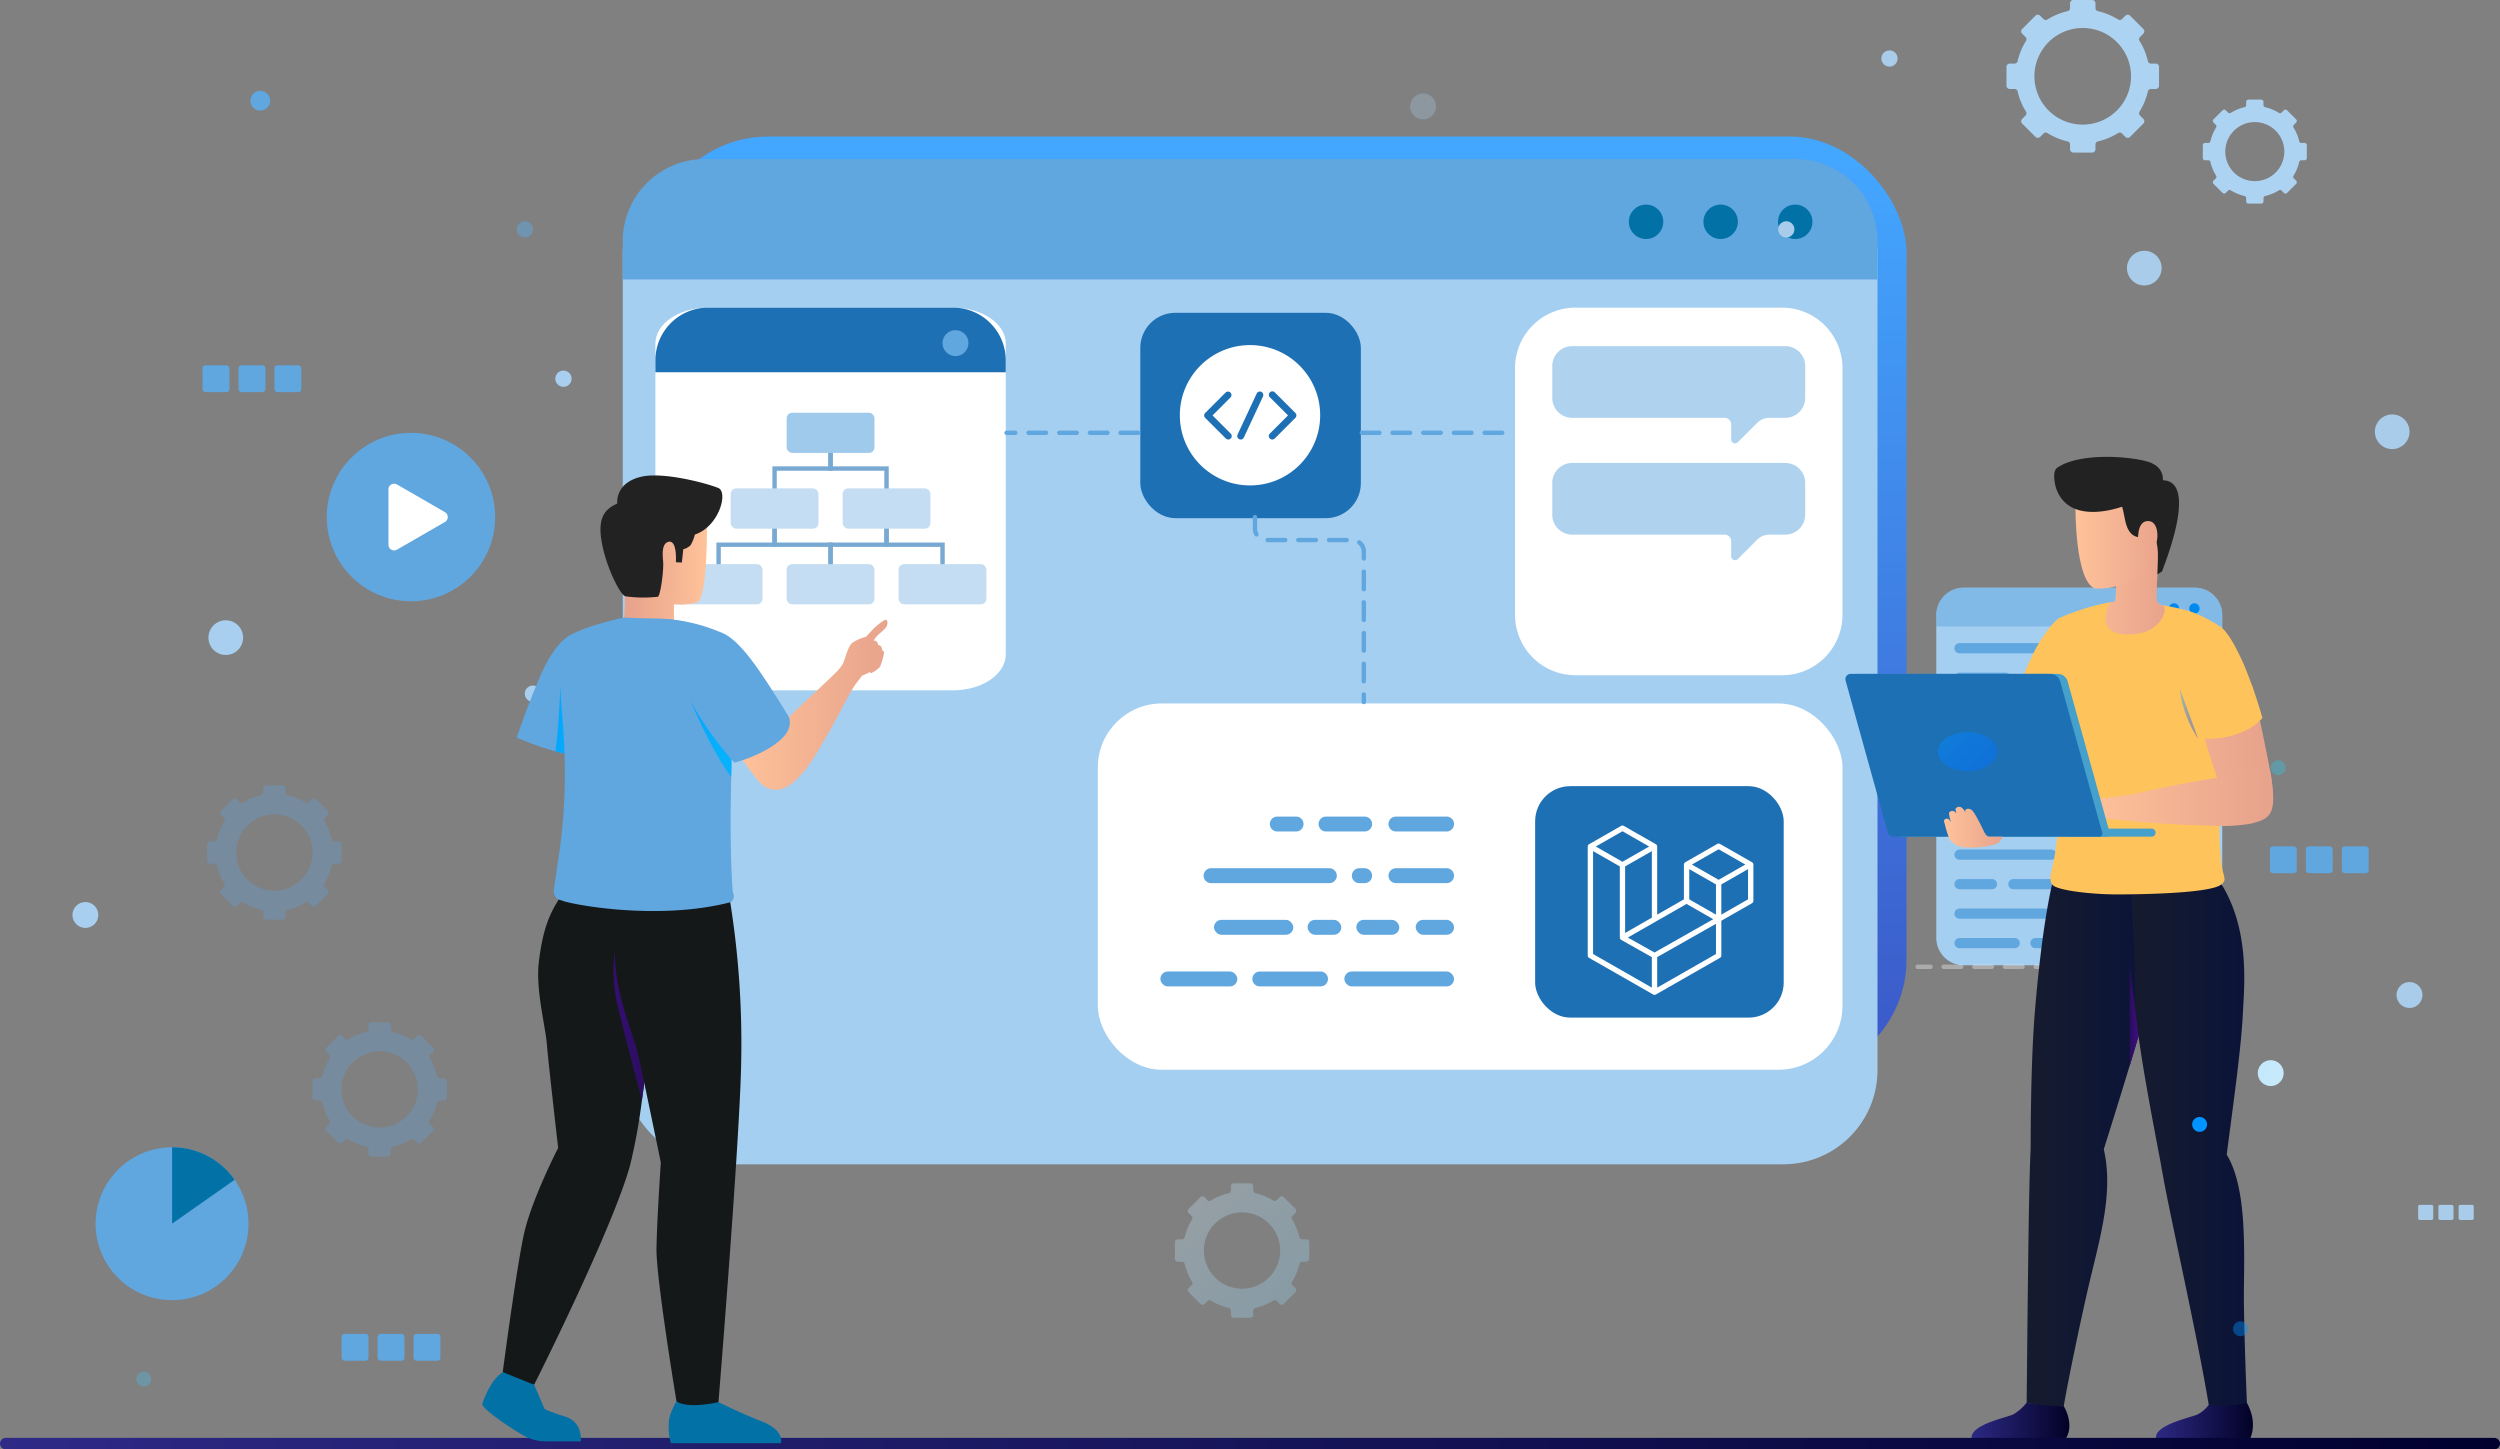 <svg xmlns="http://www.w3.org/2000/svg" xmlns:xlink="http://www.w3.org/1999/xlink" width="570" height="330.455" viewBox="0 0 570 330.455">
  <rect x="0" y="0" width="570" height="330.455" fill="#808080" stroke="none"/>
  <defs>
    <linearGradient id="linear-gradient" x1="1.138" y1="1.138" x2="-0.188" y2="-0.188" gradientUnits="objectBoundingBox">
      <stop offset="0" stop-color="#89d7ff"/>
      <stop offset="0.217" stop-color="#9cdcfe"/>
      <stop offset="1" stop-color="#def1fb"/>
    </linearGradient>
    <linearGradient id="linear-gradient-2" x1="-4.898" y1="-0.544" x2="1.626" y2="0.718" gradientUnits="objectBoundingBox">
      <stop offset="0" stop-color="#0271a6"/>
      <stop offset="1" stop-color="#008eff"/>
    </linearGradient>
    <linearGradient id="linear-gradient-5" x1="0.5" y1="1.228" x2="0.5" y2="0.025" gradientUnits="objectBoundingBox">
      <stop offset="0" stop-color="#3945ba"/>
      <stop offset="1" stop-color="#43a6ff"/>
    </linearGradient>
    <linearGradient id="linear-gradient-6" y1="0.5" x2="1" y2="0.5" gradientUnits="objectBoundingBox">
      <stop offset="0" stop-color="#2e2a87"/>
      <stop offset="0.225" stop-color="#23206f"/>
      <stop offset="1" stop-color="#002"/>
    </linearGradient>
    <linearGradient id="linear-gradient-7" x1="-1.021" y1="0.5" x2="1.816" y2="0.5" gradientUnits="objectBoundingBox">
      <stop offset="0" stop-color="#222"/>
      <stop offset="1" stop-color="#000e42"/>
    </linearGradient>
    <linearGradient id="linear-gradient-10" x1="-0.528" y1="0.5" x2="0.963" y2="0.5" gradientUnits="objectBoundingBox">
      <stop offset="0" stop-color="#ffc39a"/>
      <stop offset="1" stop-color="#e8a38c"/>
    </linearGradient>
    <linearGradient id="linear-gradient-11" x1="-0.013" y1="0.5" x2="0.964" y2="0.5" xlink:href="#linear-gradient-10"/>
    <linearGradient id="linear-gradient-12" x1="-3.247" y1="0.5" x2="1.257" y2="0.5" xlink:href="#linear-gradient-10"/>
    <linearGradient id="linear-gradient-13" x1="-1.549" y1="0.5" x2="0.839" y2="0.5" xlink:href="#linear-gradient-10"/>
    <linearGradient id="linear-gradient-14" x1="-0.035" y1="0.5" x2="0.932" y2="0.5" xlink:href="#linear-gradient-10"/>
    <linearGradient id="linear-gradient-15" x1="-1.447" y1="-0.917" x2="2.141" y2="1.694" gradientUnits="objectBoundingBox">
      <stop offset="0" stop-color="#06b1fd"/>
      <stop offset="0.194" stop-color="#049dfd"/>
      <stop offset="1" stop-color="#0050ff"/>
    </linearGradient>
    <linearGradient id="linear-gradient-16" x1="0" y1="0.5" x2="1" y2="0.5" xlink:href="#linear-gradient-10"/>
    <linearGradient id="linear-gradient-17" y1="0.5" x2="1" y2="0.5" gradientUnits="objectBoundingBox">
      <stop offset="0" stop-color="#290e5c"/>
      <stop offset="1" stop-color="#3f0e82"/>
    </linearGradient>
    <linearGradient id="linear-gradient-18" x1="0.5" y1="1.228" x2="0.5" y2="0.025" xlink:href="#linear-gradient-5"/>
    <linearGradient id="linear-gradient-19" x1="-128.079" y1="-47.538" x2="19.861" y2="7.733" gradientUnits="objectBoundingBox">
      <stop offset="0" stop-color="#49c8f5"/>
      <stop offset="1" stop-color="#1ad4ff"/>
    </linearGradient>
    <linearGradient id="linear-gradient-20" x1="-128.079" y1="-47.538" x2="19.861" y2="7.733" gradientUnits="objectBoundingBox">
      <stop offset="0" stop-color="#06b1fd"/>
      <stop offset="1" stop-color="#008eff"/>
    </linearGradient>
    <linearGradient id="linear-gradient-21" x1="-16.587" y1="-5.887" x2="131.315" y2="49.398" xlink:href="#linear-gradient-19"/>
    <linearGradient id="linear-gradient-22" x1="-136.289" y1="-50.618" x2="11.614" y2="4.653" xlink:href="#linear-gradient-20"/>
    <linearGradient id="linear-gradient-23" x1="-60.208" y1="-22.187" x2="25.144" y2="9.709" xlink:href="#linear-gradient"/>
    <linearGradient id="linear-gradient-24" y1="0.5" x2="1" y2="0.5" gradientUnits="objectBoundingBox">
      <stop offset="0" stop-color="#2e2a87"/>
      <stop offset="0.124" stop-color="#28247b"/>
      <stop offset="1" stop-color="#00002e"/>
    </linearGradient>
    <linearGradient id="linear-gradient-25" x1="1.09" y1="0.5" x2="-0.773" y2="0.5" xlink:href="#linear-gradient-17"/>
    <linearGradient id="linear-gradient-26" x1="0.977" y1="0.5" x2="0.178" y2="0.5" xlink:href="#linear-gradient-10"/>
    <linearGradient id="linear-gradient-27" x1="1.598" y1="0.5" x2="0.126" y2="0.5" xlink:href="#linear-gradient-10"/>
    <linearGradient id="linear-gradient-29" x1="0.713" y1="0.5" x2="-1.367" y2="0.5" xlink:href="#linear-gradient-20"/>
    <linearGradient id="linear-gradient-30" x1="0.713" y1="0.5" x2="-1.367" y2="0.5" xlink:href="#linear-gradient-20"/>
  </defs>
  <g id="IT_Service_Qatar_ic_13" transform="translate(-202 -7886)">
    <g id="IT_Service_Kuwait_ic_12" transform="translate(-14 1239.678)">
      <g id="IT_Service_Luxembourg_ic_9" transform="translate(-596 1340)">
        <g id="IT_Service_Estonia_ic_9" transform="translate(0 522)">
          <g id="Group_311854" data-name="Group 311854">
            <g id="Group_311851" data-name="Group 311851" transform="translate(763.61 4735.656)">
              <g id="Group_311804" data-name="Group 311804" transform="translate(104.217 51.343)">
                <g id="Group_311792" data-name="Group 311792" transform="translate(17.416 82.322)">
                  <path id="Path_141303" data-name="Path 141303" d="M587.889,163.973v-4.282a.758.758,0,0,0-.758-.758h-1.1a.7.7,0,0,1-.68-.534,15.131,15.131,0,0,0-1.907-4.63.706.706,0,0,1,.092-.876l.775-.775a.758.758,0,0,0,0-1.073l-3.027-3.027a.758.758,0,0,0-1.072,0l-.775.775a.706.706,0,0,1-.877.092,15.157,15.157,0,0,0-4.63-1.909.7.7,0,0,1-.534-.68v-1.1a.758.758,0,0,0-.759-.758h-4.282a.758.758,0,0,0-.758.758v1.1a.7.7,0,0,1-.534.679,15.168,15.168,0,0,0-4.631,1.909.706.706,0,0,1-.877-.092l-.773-.774a.76.76,0,0,0-1.073,0l-3.027,3.027a.76.76,0,0,0,0,1.073l.775.774a.706.706,0,0,1,.092.877,15.188,15.188,0,0,0-1.907,4.63.7.7,0,0,1-.68.534h-1.1a.759.759,0,0,0-.759.758v4.282a.759.759,0,0,0,.759.759h1.1a.694.694,0,0,1,.68.534,15.191,15.191,0,0,0,1.908,4.629.706.706,0,0,1-.092.877l-.775.775a.76.76,0,0,0,0,1.073l3.027,3.027a.758.758,0,0,0,1.073,0l.775-.775a.707.707,0,0,1,.877-.092,15.146,15.146,0,0,0,4.629,1.906.7.7,0,0,1,.534.681v1.1a.758.758,0,0,0,.758.758h4.282a.758.758,0,0,0,.759-.758v-1.105a.7.7,0,0,1,.534-.68,15.164,15.164,0,0,0,4.628-1.906.706.706,0,0,1,.877.092l.776.777a.758.758,0,0,0,1.072,0l3.027-3.028a.758.758,0,0,0,0-1.073l-.775-.775a.707.707,0,0,1-.092-.877,15.127,15.127,0,0,0,1.907-4.628.7.7,0,0,1,.68-.534h1.1A.758.758,0,0,0,587.889,163.973Zm-17.395,8.876a11.015,11.015,0,1,1,11.011-11.02A11.014,11.014,0,0,1,570.494,172.849Z" transform="translate(-168.871 -229.438)" fill="#add3f2"/>
                  <path id="Path_141304" data-name="Path 141304" d="M612.092,181.5v-2.918a.516.516,0,0,0-.516-.516h-.751a.474.474,0,0,1-.464-.364,10.332,10.332,0,0,0-1.3-3.155.482.482,0,0,1,.062-.6l.529-.529a.517.517,0,0,0,0-.731l-2.063-2.063a.516.516,0,0,0-.731,0l-.528.528a.482.482,0,0,1-.6.062,10.343,10.343,0,0,0-3.156-1.3.473.473,0,0,1-.364-.463v-.749a.516.516,0,0,0-.516-.516h-2.918a.516.516,0,0,0-.516.516v.749a.474.474,0,0,1-.364.463,10.347,10.347,0,0,0-3.156,1.3.481.481,0,0,1-.6-.063l-.527-.527a.516.516,0,0,0-.731,0l-2.063,2.063a.516.516,0,0,0,0,.731l.528.528a.483.483,0,0,1,.063.6,10.321,10.321,0,0,0-1.3,3.156.475.475,0,0,1-.464.364h-.75a.516.516,0,0,0-.516.516V181.5a.516.516,0,0,0,.516.516h.751a.474.474,0,0,1,.463.364,10.35,10.35,0,0,0,1.3,3.155.481.481,0,0,1-.063.6l-.528.529a.516.516,0,0,0,0,.731l2.063,2.063a.516.516,0,0,0,.731,0l.529-.529a.481.481,0,0,1,.6-.063,10.327,10.327,0,0,0,3.154,1.3.475.475,0,0,1,.365.464v.753a.516.516,0,0,0,.516.516H601.7a.516.516,0,0,0,.516-.516v-.754a.474.474,0,0,1,.364-.463,10.328,10.328,0,0,0,3.154-1.3.481.481,0,0,1,.6.063l.529.529a.516.516,0,0,0,.731,0l2.063-2.063a.517.517,0,0,0,0-.731l-.529-.529a.481.481,0,0,1-.063-.6,10.336,10.336,0,0,0,1.3-3.155.475.475,0,0,1,.464-.364h.752A.516.516,0,0,0,612.092,181.5Zm-11.855,5.272a6.73,6.73,0,1,1,6.727-6.733A6.73,6.73,0,0,1,600.237,186.776Z" transform="translate(-159.381 -230.474)" fill="#add3f2"/>
                  <path id="Path_141305" data-name="Path 141305" d="M386,373.53v-3.771a.668.668,0,0,0-.668-.668h-.971a.612.612,0,0,1-.6-.47,13.337,13.337,0,0,0-1.68-4.077.623.623,0,0,1,.081-.772l.683-.683a.668.668,0,0,0,0-.945l-2.666-2.666a.668.668,0,0,0-.945,0l-.682.681a.621.621,0,0,1-.772.081,13.362,13.362,0,0,0-4.078-1.682.613.613,0,0,1-.47-.6v-.967a.668.668,0,0,0-.668-.668h-3.77a.668.668,0,0,0-.668.668v.967a.613.613,0,0,1-.47.6,13.333,13.333,0,0,0-4.079,1.682.623.623,0,0,1-.772-.081l-.68-.681a.668.668,0,0,0-.945,0l-2.667,2.666a.668.668,0,0,0,0,.945l.682.682a.622.622,0,0,1,.081.772,13.339,13.339,0,0,0-1.68,4.077.613.613,0,0,1-.6.47h-.97a.668.668,0,0,0-.668.668v3.771a.668.668,0,0,0,.668.668H357a.612.612,0,0,1,.6.469,13.345,13.345,0,0,0,1.681,4.077.622.622,0,0,1-.081.772l-.683.683a.668.668,0,0,0,0,.945l2.667,2.666a.668.668,0,0,0,.945,0l.683-.683a.623.623,0,0,1,.772-.082,13.346,13.346,0,0,0,4.077,1.679.613.613,0,0,1,.47.6v.973a.667.667,0,0,0,.668.667h3.77a.667.667,0,0,0,.668-.667v-.973a.613.613,0,0,1,.47-.6,13.355,13.355,0,0,0,4.077-1.679.623.623,0,0,1,.772.081l.684.684a.668.668,0,0,0,.945,0l2.666-2.666a.668.668,0,0,0,0-.945l-.684-.683a.623.623,0,0,1-.081-.772,13.36,13.36,0,0,0,1.681-4.077.612.612,0,0,1,.6-.47h.971A.668.668,0,0,0,386,373.53Zm-15.321,6.814a8.7,8.7,0,1,1,8.694-8.7A8.7,8.7,0,0,1,370.679,380.344Z" transform="translate(-160.732 -171.518)" opacity="0.3" fill="url(#linear-gradient)"/>
                  <path id="Path_141306" data-name="Path 141306" d="M163.005,300.442v-3.771a.668.668,0,0,0-.667-.668h-.971a.613.613,0,0,1-.6-.47,13.364,13.364,0,0,0-1.681-4.077.623.623,0,0,1,.081-.772l.683-.682a.668.668,0,0,0,0-.945l-2.666-2.666a.667.667,0,0,0-.945,0l-.682.682a.622.622,0,0,1-.772.081,13.344,13.344,0,0,0-4.077-1.682.613.613,0,0,1-.47-.6V283.9a.668.668,0,0,0-.668-.668H145.8a.668.668,0,0,0-.668.668v.968a.613.613,0,0,1-.47.6,13.338,13.338,0,0,0-4.078,1.681.621.621,0,0,1-.772-.081l-.681-.68a.666.666,0,0,0-.945,0l-2.666,2.666a.668.668,0,0,0,0,.945l.682.681a.623.623,0,0,1,.081.772,13.348,13.348,0,0,0-1.681,4.078.613.613,0,0,1-.6.47h-.97a.667.667,0,0,0-.667.668v3.771a.667.667,0,0,0,.667.668H134a.613.613,0,0,1,.6.47,13.377,13.377,0,0,0,1.681,4.078.622.622,0,0,1-.08.772l-.683.682a.668.668,0,0,0,0,.945l2.666,2.667a.668.668,0,0,0,.945,0l.683-.684a.623.623,0,0,1,.772-.081,13.355,13.355,0,0,0,4.077,1.679.612.612,0,0,1,.47.6v.973a.668.668,0,0,0,.668.668h3.771a.668.668,0,0,0,.668-.668v-.973a.612.612,0,0,1,.47-.6,13.341,13.341,0,0,0,4.076-1.679.622.622,0,0,1,.772.081l.684.684a.668.668,0,0,0,.945,0l2.666-2.667a.668.668,0,0,0,0-.945l-.683-.683a.621.621,0,0,1-.081-.772,13.361,13.361,0,0,0,1.68-4.077.613.613,0,0,1,.6-.47h.972A.668.668,0,0,0,163.005,300.442Zm-15.321,6.814a8.7,8.7,0,1,1,8.695-8.7A8.7,8.7,0,0,1,147.684,307.256Z" transform="translate(-134.365 -135.177)" fill="#60a6df" opacity="0.3"/>
                  <path id="Path_141436" data-name="Path 141436" d="M163.005,300.442v-3.771a.668.668,0,0,0-.667-.668h-.971a.613.613,0,0,1-.6-.47,13.364,13.364,0,0,0-1.681-4.077.623.623,0,0,1,.081-.772l.683-.682a.668.668,0,0,0,0-.945l-2.666-2.666a.667.667,0,0,0-.945,0l-.682.682a.622.622,0,0,1-.772.081,13.344,13.344,0,0,0-4.077-1.682.613.613,0,0,1-.47-.6V283.9a.668.668,0,0,0-.668-.668H145.8a.668.668,0,0,0-.668.668v.968a.613.613,0,0,1-.47.6,13.338,13.338,0,0,0-4.078,1.681.621.621,0,0,1-.772-.081l-.681-.68a.666.666,0,0,0-.945,0l-2.666,2.666a.668.668,0,0,0,0,.945l.682.681a.623.623,0,0,1,.081.772,13.348,13.348,0,0,0-1.681,4.078.613.613,0,0,1-.6.47h-.97a.667.667,0,0,0-.667.668v3.771a.667.667,0,0,0,.667.668H134a.613.613,0,0,1,.6.47,13.377,13.377,0,0,0,1.681,4.078.622.622,0,0,1-.08.772l-.683.682a.668.668,0,0,0,0,.945l2.666,2.667a.668.668,0,0,0,.945,0l.683-.684a.623.623,0,0,1,.772-.081,13.355,13.355,0,0,0,4.077,1.679.612.612,0,0,1,.47.6v.973a.668.668,0,0,0,.668.668h3.771a.668.668,0,0,0,.668-.668v-.973a.612.612,0,0,1,.47-.6,13.341,13.341,0,0,0,4.076-1.679.622.622,0,0,1,.772.081l.684.684a.668.668,0,0,0,.945,0l2.666-2.667a.668.668,0,0,0,0-.945l-.683-.683a.621.621,0,0,1-.081-.772,13.361,13.361,0,0,0,1.68-4.077.613.613,0,0,1,.6-.47h.972A.668.668,0,0,0,163.005,300.442Zm-15.321,6.814a8.7,8.7,0,1,1,8.695-8.7A8.7,8.7,0,0,1,147.684,307.256Z" transform="translate(-158.365 -189.177)" fill="#60a6df" opacity="0.3"/>
                </g>
                <g id="Group_311795" data-name="Group 311795" transform="translate(385.648 131.317)">
                  <path id="Path_141307" data-name="Path 141307" d="M619.447,206.857v73.587A6.252,6.252,0,0,1,613.2,286.7H560.495a6.252,6.252,0,0,1-6.245-6.254V206.857a6.25,6.25,0,0,1,6.245-6.245H613.2A6.25,6.25,0,0,1,619.447,206.857Z" transform="translate(-554.25 -200.612)" fill="#a5cff1"/>
                  <g id="Group_311793" data-name="Group 311793" transform="translate(4.143 12.644)">
                    <path id="Path_141308" data-name="Path 141308" d="M581.1,217.434H560.163A1.162,1.162,0,0,1,559,216.272h0a1.163,1.163,0,0,1,1.163-1.163H581.1a1.163,1.163,0,0,1,1.164,1.163h0A1.162,1.162,0,0,1,581.1,217.434Z" transform="translate(-559 -215.109)" fill="#60a6df"/>
                    <path id="Path_141309" data-name="Path 141309" d="M595.53,217.434h-5.742a1.162,1.162,0,0,1-1.163-1.163h0a1.163,1.163,0,0,1,1.163-1.163h5.742a1.163,1.163,0,0,1,1.163,1.163h0A1.162,1.162,0,0,1,595.53,217.434Z" transform="translate(-562.786 -215.109)" fill="#60a6df"/>
                    <path id="Path_141310" data-name="Path 141310" d="M619.066,217.434H601.913a1.162,1.162,0,0,1-1.163-1.163h0a1.163,1.163,0,0,1,1.163-1.163h17.153a1.163,1.163,0,0,1,1.163,1.163h0A1.162,1.162,0,0,1,619.066,217.434Z" transform="translate(-564.336 -215.109)" fill="#60a6df"/>
                    <path id="Path_141311" data-name="Path 141311" d="M570.629,225.143H560.163A1.163,1.163,0,0,1,559,223.98h0a1.163,1.163,0,0,1,1.163-1.163h10.466a1.163,1.163,0,0,1,1.164,1.163h0A1.163,1.163,0,0,1,570.629,225.143Z" transform="translate(-559 -216.094)" fill="#60a6df"/>
                    <path id="Path_141312" data-name="Path 141312" d="M583.53,225.143h-5.743a1.163,1.163,0,0,1-1.163-1.164h0a1.163,1.163,0,0,1,1.163-1.163h5.743a1.163,1.163,0,0,1,1.163,1.163h0A1.163,1.163,0,0,1,583.53,225.143Z" transform="translate(-561.253 -216.094)" fill="#60a6df"/>
                    <path id="Path_141313" data-name="Path 141313" d="M607.3,225.143H589.788a1.163,1.163,0,0,1-1.163-1.164h0a1.163,1.163,0,0,1,1.163-1.163H607.3a1.163,1.163,0,0,1,1.163,1.163h0A1.163,1.163,0,0,1,607.3,225.143Z" transform="translate(-562.786 -216.094)" fill="#60a6df"/>
                    <path id="Path_141314" data-name="Path 141314" d="M577.244,232.851H560.163A1.163,1.163,0,0,1,559,231.689h0a1.163,1.163,0,0,1,1.163-1.164h17.081a1.163,1.163,0,0,1,1.163,1.164h0A1.163,1.163,0,0,1,577.244,232.851Z" transform="translate(-559 -217.079)" fill="#60a6df"/>
                    <path id="Path_141315" data-name="Path 141315" d="M594.982,232.851H585.5a1.163,1.163,0,0,1-1.164-1.163h0a1.163,1.163,0,0,1,1.164-1.164h9.485a1.163,1.163,0,0,1,1.163,1.164h0A1.163,1.163,0,0,1,594.982,232.851Z" transform="translate(-562.238 -217.079)" fill="#60a6df"/>
                    <path id="Path_141316" data-name="Path 141316" d="M613.106,232.851H601.913a1.163,1.163,0,0,1-1.163-1.163h0a1.163,1.163,0,0,1,1.163-1.164h11.194a1.163,1.163,0,0,1,1.163,1.164h0A1.163,1.163,0,0,1,613.106,232.851Z" transform="translate(-564.336 -217.079)" fill="#60a6df"/>
                    <path id="Path_141317" data-name="Path 141317" d="M581.1,240.559H560.163A1.162,1.162,0,0,1,559,239.4h0a1.163,1.163,0,0,1,1.163-1.163H581.1a1.163,1.163,0,0,1,1.164,1.163h0A1.162,1.162,0,0,1,581.1,240.559Z" transform="translate(-559 -218.064)" fill="#60a6df"/>
                    <path id="Path_141318" data-name="Path 141318" d="M595.53,240.559h-5.742a1.162,1.162,0,0,1-1.163-1.163h0a1.163,1.163,0,0,1,1.163-1.163h5.742a1.163,1.163,0,0,1,1.163,1.163h0A1.162,1.162,0,0,1,595.53,240.559Z" transform="translate(-562.786 -218.064)" fill="#60a6df"/>
                    <path id="Path_141319" data-name="Path 141319" d="M597.122,248.268H560.163A1.163,1.163,0,0,1,559,247.1h0a1.163,1.163,0,0,1,1.163-1.163h36.959a1.163,1.163,0,0,1,1.164,1.163h0A1.163,1.163,0,0,1,597.122,248.268Z" transform="translate(-559 -219.05)" fill="#60a6df"/>
                    <path id="Path_141320" data-name="Path 141320" d="M613.905,248.268h-5.743A1.163,1.163,0,0,1,607,247.1h0a1.163,1.163,0,0,1,1.163-1.163h5.743a1.163,1.163,0,0,1,1.163,1.163h0A1.163,1.163,0,0,1,613.905,248.268Z" transform="translate(-565.135 -219.05)" fill="#60a6df"/>
                    <path id="Path_141321" data-name="Path 141321" d="M571.211,255.976H560.163A1.163,1.163,0,0,1,559,254.814h0a1.163,1.163,0,0,1,1.163-1.164h11.048a1.163,1.163,0,0,1,1.163,1.164h0A1.163,1.163,0,0,1,571.211,255.976Z" transform="translate(-559 -220.035)" fill="#60a6df"/>
                    <path id="Path_141322" data-name="Path 141322" d="M594,255.976H577.788a1.163,1.163,0,0,1-1.163-1.163h0a1.163,1.163,0,0,1,1.163-1.164H594a1.163,1.163,0,0,1,1.163,1.164h0A1.163,1.163,0,0,1,594,255.976Z" transform="translate(-561.253 -220.035)" fill="#60a6df"/>
                    <path id="Path_141323" data-name="Path 141323" d="M606.456,255.976h-4.543a1.163,1.163,0,0,1-1.163-1.163h0a1.163,1.163,0,0,1,1.163-1.164h4.543a1.163,1.163,0,0,1,1.163,1.164h0A1.163,1.163,0,0,1,606.456,255.976Z" transform="translate(-564.336 -220.035)" fill="#60a6df"/>
                    <path id="Path_141324" data-name="Path 141324" d="M597.377,263.684H560.163A1.162,1.162,0,0,1,559,262.522h0a1.163,1.163,0,0,1,1.163-1.163h37.214a1.163,1.163,0,0,1,1.163,1.163h0A1.162,1.162,0,0,1,597.377,263.684Z" transform="translate(-559 -221.02)" fill="#60a6df"/>
                    <path id="Path_141325" data-name="Path 141325" d="M614.2,263.684h-5.742a1.162,1.162,0,0,1-1.163-1.163h0a1.163,1.163,0,0,1,1.163-1.163H614.2a1.163,1.163,0,0,1,1.164,1.163h0A1.162,1.162,0,0,1,614.2,263.684Z" transform="translate(-565.172 -221.02)" fill="#60a6df"/>
                    <path id="Path_141326" data-name="Path 141326" d="M581.1,271.393H560.163A1.163,1.163,0,0,1,559,270.23h0a1.163,1.163,0,0,1,1.163-1.163H581.1a1.163,1.163,0,0,1,1.164,1.163h0A1.163,1.163,0,0,1,581.1,271.393Z" transform="translate(-559 -222.005)" fill="#60a6df"/>
                    <path id="Path_141327" data-name="Path 141327" d="M595.53,271.393h-5.742a1.163,1.163,0,0,1-1.163-1.164h0a1.163,1.163,0,0,1,1.163-1.163h5.742a1.163,1.163,0,0,1,1.163,1.163h0A1.163,1.163,0,0,1,595.53,271.393Z" transform="translate(-562.786 -222.005)" fill="#60a6df"/>
                    <path id="Path_141328" data-name="Path 141328" d="M567.541,279.1h-7.378A1.163,1.163,0,0,1,559,277.939h0a1.163,1.163,0,0,1,1.163-1.164h7.378a1.163,1.163,0,0,1,1.163,1.164h0A1.163,1.163,0,0,1,567.541,279.1Z" transform="translate(-559 -222.99)" fill="#60a6df"/>
                    <path id="Path_141329" data-name="Path 141329" d="M599.976,279.1h-25.73a1.163,1.163,0,0,1-1.164-1.163h0a1.163,1.163,0,0,1,1.164-1.164h25.73a1.163,1.163,0,0,1,1.163,1.164h0A1.163,1.163,0,0,1,599.976,279.1Z" transform="translate(-560.8 -222.99)" fill="#60a6df"/>
                    <path id="Path_141330" data-name="Path 141330" d="M581.1,286.809H560.163A1.162,1.162,0,0,1,559,285.647h0a1.163,1.163,0,0,1,1.163-1.163H581.1a1.163,1.163,0,0,1,1.164,1.163h0A1.162,1.162,0,0,1,581.1,286.809Z" transform="translate(-559 -223.976)" fill="#60a6df"/>
                    <path id="Path_141331" data-name="Path 141331" d="M617.516,286.809H589.788a1.162,1.162,0,0,1-1.163-1.163h0a1.163,1.163,0,0,1,1.163-1.163h27.729a1.163,1.163,0,0,1,1.163,1.163h0A1.162,1.162,0,0,1,617.516,286.809Z" transform="translate(-562.786 -223.976)" fill="#60a6df"/>
                    <path id="Path_141332" data-name="Path 141332" d="M572.737,294.518H560.163A1.163,1.163,0,0,1,559,293.355h0a1.163,1.163,0,0,1,1.163-1.163h12.574a1.163,1.163,0,0,1,1.163,1.163h0A1.163,1.163,0,0,1,572.737,294.518Z" transform="translate(-559 -224.961)" fill="#60a6df"/>
                    <path id="Path_141333" data-name="Path 141333" d="M598.749,294.518H580a1.163,1.163,0,0,1-1.163-1.164h0A1.163,1.163,0,0,1,580,292.192h18.752a1.163,1.163,0,0,1,1.163,1.163h0A1.163,1.163,0,0,1,598.749,294.518Z" transform="translate(-561.535 -224.961)" fill="#60a6df"/>
                    <path id="Path_141334" data-name="Path 141334" d="M619.74,294.518H607.184a1.163,1.163,0,0,1-1.163-1.164h0a1.163,1.163,0,0,1,1.163-1.163H619.74a1.163,1.163,0,0,1,1.163,1.163h0A1.163,1.163,0,0,1,619.74,294.518Z" transform="translate(-565.01 -224.961)" fill="#60a6df"/>
                  </g>
                  <path id="Path_141335" data-name="Path 141335" d="M619.447,206.857v2.617h-65.2v-2.617a6.25,6.25,0,0,1,6.245-6.245H613.2A6.25,6.25,0,0,1,619.447,206.857Z" transform="translate(-554.25 -200.612)" fill="#60a6df" opacity="0.5"/>
                  <g id="Group_311794" data-name="Group 311794" transform="translate(48.352 3.559)">
                    <path id="Path_141336" data-name="Path 141336" d="M620.375,205.873a1.181,1.181,0,1,0,1.181-1.181A1.181,1.181,0,0,0,620.375,205.873Z" transform="translate(-611.053 -204.692)" fill="url(#linear-gradient-2)"/>
                    <path id="Path_141337" data-name="Path 141337" d="M615.031,205.873a1.181,1.181,0,1,0,1.181-1.181A1.181,1.181,0,0,0,615.031,205.873Z" transform="translate(-610.37 -204.692)" fill="url(#linear-gradient-2)"/>
                    <path id="Path_141338" data-name="Path 141338" d="M609.687,205.873a1.181,1.181,0,1,0,1.182-1.181A1.181,1.181,0,0,0,609.687,205.873Z" transform="translate(-609.687 -204.692)" fill="url(#linear-gradient-2)"/>
                  </g>
                </g>
                <g id="Group_311796" data-name="Group 311796" transform="translate(18.673 96.017)">
                  <circle id="Ellipse_4818" data-name="Ellipse 4818" cx="19.2" cy="19.2" r="19.2" fill="#60a6df"/>
                  <path id="Path_141339" data-name="Path 141339" d="M151.878,173.6l10.932,6.311a1.3,1.3,0,0,1,0,2.249l-10.932,6.311a1.3,1.3,0,0,1-1.948-1.124V174.725A1.3,1.3,0,0,1,151.878,173.6Z" transform="translate(-135.867 -161.837)" fill="#fff"/>
                </g>
                <g id="Group_311803" data-name="Group 311803" transform="translate(-34 258.903)">
                  <path id="Path_141343" data-name="Path 141343" d="M147.229,359.72a17.429,17.429,0,1,1-3.166-10A17.417,17.417,0,0,1,147.229,359.72Z" transform="translate(-112.397 -342.307)" fill="#60a6df"/>
                  <path id="Path_141344" data-name="Path 141344" d="M146.615,349.719l-14.253,10V342.307A17.364,17.364,0,0,1,146.615,349.719Z" transform="translate(-114.949 -342.307)" fill="#0271a6"/>
                </g>
              </g>
              <g id="Group_311824" data-name="Group 311824" transform="translate(190.378 79.795)">
                <g id="Group_311806" data-name="Group 311806">
                  <rect id="Rectangle_163832" data-name="Rectangle 163832" width="286.08" height="214.202" rx="26.566" transform="translate(6.622)" fill="url(#linear-gradient-5)" style="mix-blend-mode: screen;isolation: isolate"/>
                  <rect id="Rectangle_163833" data-name="Rectangle 163833" width="286.08" height="229.202" rx="21.46" transform="translate(0 5.13)" fill="#a5cff1"/>
                  <path id="Path_141345" data-name="Path 141345" d="M497.08,141.661v8.748H211v-8.748a18.712,18.712,0,0,1,18.717-18.709H478.362A18.712,18.712,0,0,1,497.08,141.661Z" transform="translate(-211 -117.822)" fill="#60a6df"/>
                  <g id="Group_311805" data-name="Group 311805" transform="translate(229.387 15.515)">
                    <circle id="Ellipse_4819" data-name="Ellipse 4819" cx="3.925" cy="3.925" r="3.925" fill="#0271a6"/>
                    <circle id="Ellipse_4820" data-name="Ellipse 4820" cx="3.925" cy="3.925" r="3.925" transform="translate(17.008)" fill="#0271a6"/>
                    <circle id="Ellipse_4821" data-name="Ellipse 4821" cx="3.925" cy="3.925" r="3.925" transform="translate(34.016)" fill="#0271a6"/>
                  </g>
                </g>
                <g id="Group_311807" data-name="Group 311807" transform="translate(7.44 39.015)">
                  <path id="Path_141346" data-name="Path 141346" d="M299.414,169.99v70.874c0,4.522-5.381,8.188-12.019,8.188H231.54c-6.637,0-12.01-3.666-12.01-8.188V169.99c0-4.522,5.373-8.188,12.01-8.188H287.4C294.033,161.8,299.414,165.468,299.414,169.99Z" transform="translate(-219.53 -161.802)" fill="#fff"/>
                  <path id="Path_141437" data-name="Path 141437" d="M13.779,0h47.1A13.779,13.779,0,0,1,74.656,13.779V70.031A13.779,13.779,0,0,1,60.877,83.81h-47.1A13.779,13.779,0,0,1,0,70.031V13.779A13.779,13.779,0,0,1,13.779,0Z" transform="translate(196 0.001)" fill="#fff"/>
                  <rect id="Rectangle_163835" data-name="Rectangle 163835" width="169.778" height="83.513" rx="14.576" transform="translate(100.877 90.249)" fill="#fff"/>
                </g>
                <g id="Group_311808" data-name="Group 311808" transform="translate(211.932 47.786)" opacity="0.5">
                  <path id="Path_141347" data-name="Path 141347" d="M507.109,171.858H458.535a4.549,4.549,0,0,0-4.548,4.548v7.258a4.549,4.549,0,0,0,4.548,4.548h34.749a1.489,1.489,0,0,1,1.489,1.489v3.443a.888.888,0,0,0,1.517.628l4.4-4.4a3.967,3.967,0,0,1,2.8-1.162h3.616a4.549,4.549,0,0,0,4.548-4.548v-7.258A4.549,4.549,0,0,0,507.109,171.858Z" transform="translate(-453.987 -171.858)" fill="#60a6df"/>
                  <path id="Path_141348" data-name="Path 141348" d="M507.109,202.4H458.535a4.549,4.549,0,0,0-4.548,4.548V214.2a4.549,4.549,0,0,0,4.548,4.548h34.749a1.488,1.488,0,0,1,1.489,1.488v3.443a.888.888,0,0,0,1.517.628l4.4-4.4a3.967,3.967,0,0,1,2.8-1.162h3.616a4.549,4.549,0,0,0,4.548-4.548v-7.258A4.549,4.549,0,0,0,507.109,202.4Z" transform="translate(-453.987 -175.761)" fill="#60a6df"/>
                </g>
                <g id="Group_311811" data-name="Group 311811" transform="translate(122.58 155.043)">
                  <path id="Path_141353" data-name="Path 141353" d="M287.9,320.024h11.544a1.7,1.7,0,0,0,1.7-1.7h0a1.7,1.7,0,0,0-1.7-1.7H287.9a1.7,1.7,0,0,0-1.7,1.7h0A1.7,1.7,0,0,0,287.9,320.024Z" transform="translate(-234.19 -316.616)" fill="#60a6df"/>
                  <path id="Path_141354" data-name="Path 141354" d="M269.625,320.024h8.8a1.7,1.7,0,0,0,1.7-1.7h0a1.7,1.7,0,0,0-1.7-1.7h-8.8a1.7,1.7,0,0,0-1.7,1.7h0A1.7,1.7,0,0,0,269.625,320.024Z" transform="translate(-231.855 -316.616)" fill="#60a6df"/>
                  <path id="Path_141355" data-name="Path 141355" d="M256.882,320.024h4.28a1.7,1.7,0,0,0,1.7-1.7h0a1.7,1.7,0,0,0-1.7-1.7h-4.28a1.7,1.7,0,0,0-1.7,1.7h0A1.7,1.7,0,0,0,256.882,320.024Z" transform="translate(-230.226 -316.616)" fill="#60a6df"/>
                  <path id="Path_141356" data-name="Path 141356" d="M287.9,333.525h11.544a1.7,1.7,0,0,0,1.7-1.7h0a1.7,1.7,0,0,0-1.7-1.7H287.9a1.7,1.7,0,0,0-1.7,1.7h0A1.7,1.7,0,0,0,287.9,333.525Z" transform="translate(-234.19 -318.341)" fill="#60a6df"/>
                  <path id="Path_141357" data-name="Path 141357" d="M278.327,333.525h1.206a1.7,1.7,0,0,0,1.7-1.7h0a1.7,1.7,0,0,0-1.7-1.7h-1.206a1.7,1.7,0,0,0-1.7,1.7h0A1.7,1.7,0,0,0,278.327,333.525Z" transform="translate(-232.967 -318.341)" fill="#60a6df"/>
                  <path id="Path_141358" data-name="Path 141358" d="M239.574,333.525h26.965a1.7,1.7,0,0,0,1.7-1.7h0a1.7,1.7,0,0,0-1.7-1.7H239.574a1.7,1.7,0,0,0-1.7,1.7h0A1.7,1.7,0,0,0,239.574,333.525Z" transform="translate(-228.014 -318.341)" fill="#60a6df"/>
                  <rect id="Rectangle_163845" data-name="Rectangle 163845" width="8.745" height="3.407" rx="1.704" transform="translate(66.953 26.958) rotate(180)" fill="#60a6df"/>
                  <rect id="Rectangle_163846" data-name="Rectangle 163846" width="9.802" height="3.407" rx="1.704" transform="translate(54.475 26.958) rotate(180)" fill="#60a6df"/>
                  <rect id="Rectangle_163847" data-name="Rectangle 163847" width="7.687" height="3.407" rx="1.704" transform="translate(41.246 26.958) rotate(180)" fill="#60a6df"/>
                  <rect id="Rectangle_163848" data-name="Rectangle 163848" width="18.081" height="3.407" rx="1.704" transform="translate(30.304 26.958) rotate(180)" fill="#60a6df"/>
                  <rect id="Rectangle_163849" data-name="Rectangle 163849" width="25.01" height="3.407" rx="1.704" transform="translate(66.953 38.734) rotate(-180)" fill="#60a6df"/>
                  <path id="Path_141359" data-name="Path 141359" d="M252.317,360.526H266.15a1.7,1.7,0,0,0,1.7-1.7h0a1.7,1.7,0,0,0-1.7-1.7H252.317a1.7,1.7,0,0,0-1.7,1.7h0A1.7,1.7,0,0,0,252.317,360.526Z" transform="translate(-229.643 -321.793)" fill="#60a6df"/>
                  <rect id="Rectangle_163850" data-name="Rectangle 163850" width="17.544" height="3.407" rx="1.704" transform="translate(17.544 38.734) rotate(-180)" fill="#60a6df"/>
                </g>
                <g id="Group_311853" data-name="Group 311853" transform="translate(117.998 40.189)">
                  <rect id="Rectangle_163854" data-name="Rectangle 163854" width="50.292" height="46.831" rx="8" fill="#1e70b4"/>
                </g>
                <path id="Path_141365" data-name="Path 141365" d="M299.414,173.821v2.713H219.53v-2.713A12.012,12.012,0,0,1,231.54,161.8H287.4A12.019,12.019,0,0,1,299.414,173.821Z" transform="translate(-212.09 -122.787)" fill="#1e70b4"/>
                <path id="Path_141366" data-name="Path 141366" d="M300.5,170.641a2.953,2.953,0,1,1-2.953-2.953A2.953,2.953,0,0,1,300.5,170.641Z" transform="translate(-221.683 -123.539)" fill="#60a6df"/>
                <line id="Line_923" data-name="Line 923" x1="30" transform="translate(87.512 67.553)" fill="none" stroke="#60a6df" stroke-linecap="round" stroke-linejoin="round" stroke-width="1" stroke-dasharray="4 3"/>
                <path id="Path_141367" data-name="Path 141367" d="M376.263,216.567v2.556a2.617,2.617,0,0,0,2.563,2.669h19.692a2.617,2.617,0,0,1,2.563,2.67v34.249" transform="translate(-232.122 -129.786)" fill="none" stroke="#60a6df" stroke-linecap="round" stroke-linejoin="round" stroke-width="1" stroke-dasharray="4 3"/>
                <line id="Line_924" data-name="Line 924" x2="32.47" transform="translate(168.512 67.553)" fill="none" stroke="#60a6df" stroke-linecap="round" stroke-linejoin="round" stroke-width="1" stroke-dasharray="4 3"/>
                <g id="Group_311822" data-name="Group 311822" transform="translate(11.842 62.969)" opacity="0.6">
                  <g id="Group_311818" data-name="Group 311818" transform="translate(10.01 5.571)">
                    <path id="Path_141368" data-name="Path 141368" d="M263.452,195.654v7.157H250.688v9.119" transform="translate(-237.924 -195.654)" fill="none" stroke="#1e70b4" stroke-miterlimit="10" stroke-width="1"/>
                    <path id="Path_141369" data-name="Path 141369" d="M265.322,195.654v7.157h12.764v9.119" transform="translate(-239.795 -195.654)" fill="none" stroke="#1e70b4" stroke-miterlimit="10" stroke-width="1"/>
                    <path id="Path_141370" data-name="Path 141370" d="M248.818,215.567v7.156H236.054v9.119" transform="translate(-236.054 -198.199)" fill="none" stroke="#1e70b4" stroke-miterlimit="10" stroke-width="1"/>
                    <path id="Path_141371" data-name="Path 141371" d="M250.688,215.567v7.156h12.764v9.119" transform="translate(-237.924 -198.199)" fill="none" stroke="#1e70b4" stroke-miterlimit="10" stroke-width="1"/>
                    <path id="Path_141372" data-name="Path 141372" d="M278.086,215.567v7.156H265.322v9.119" transform="translate(-239.795 -198.199)" fill="none" stroke="#1e70b4" stroke-miterlimit="10" stroke-width="1"/>
                    <path id="Path_141373" data-name="Path 141373" d="M279.956,215.567v7.156H292.72v9.119" transform="translate(-241.665 -198.199)" fill="none" stroke="#1e70b4" stroke-miterlimit="10" stroke-width="1"/>
                  </g>
                  <g id="Group_311821" data-name="Group 311821">
                    <rect id="Rectangle_163855" data-name="Rectangle 163855" width="20.02" height="9.167" rx="1.253" transform="translate(25.528)" fill="#60a6df"/>
                    <g id="Group_311819" data-name="Group 311819" transform="translate(12.764 17.264)">
                      <rect id="Rectangle_163856" data-name="Rectangle 163856" width="20.02" height="9.167" rx="1.253" fill="#9cc7eb"/>
                      <rect id="Rectangle_163857" data-name="Rectangle 163857" width="20.02" height="9.167" rx="1.253" transform="translate(25.528)" fill="#9cc7eb"/>
                    </g>
                    <g id="Group_311820" data-name="Group 311820" transform="translate(0 34.527)">
                      <rect id="Rectangle_163858" data-name="Rectangle 163858" width="20.02" height="9.167" rx="1.253" fill="#9cc7eb"/>
                      <rect id="Rectangle_163859" data-name="Rectangle 163859" width="20.02" height="9.167" rx="1.253" transform="translate(25.528)" fill="#9cc7eb"/>
                      <rect id="Rectangle_163860" data-name="Rectangle 163860" width="20.02" height="9.167" rx="1.253" transform="translate(51.055)" fill="#9cc7eb"/>
                    </g>
                  </g>
                </g>
                <path id="Path_141377" data-name="Path 141377" d="M588.54,300.983v24.2a4.693,4.693,0,0,1-4.692,4.693H549.5" transform="translate(-254.262 -140.575)" fill="none" stroke="#fff" stroke-linecap="round" stroke-linejoin="round" stroke-width="1" stroke-dasharray="4 3" opacity="0.35"/>
              </g>
              <g id="Group_311841" data-name="Group 311841" transform="translate(469.136 152.833)">
                <path id="Path_141387" data-name="Path 141387" d="M480.9,423.143h21.426s1.88-3.434-.715-8.16c0,0-3.875,0-8.7.443a7.542,7.542,0,0,1-2.514,2.17C488.9,418.32,480.325,420,480.9,423.143Z" transform="translate(-410.061 -199.291)" fill="url(#linear-gradient-6)"/>
                <path id="Path_141388" data-name="Path 141388" d="M479.7,316.373l-1.575,12.869c-.242.848-.565,1.948-.949,3.24v.01c-.575,1.918-1.272,4.249-2.019,6.712l-.01.01c-2.533,8.317-5.6,18.168-5.9,19.036,2.271,9.77-.848,20.156-3.361,30.795-1.615,6.843-4.623,21.125-5.763,27.757a24.309,24.309,0,0,1-8.458-.757c.172-16.291.444-49.77.908-57.653.02-.474-.071-18.874.949-31.289,1.766-21.579,4.209-30.351,4.209-30.351s2.422,1.272,9.145.989c2.16-.091,8.287-.242,11.062-.343Z" transform="translate(-410.333 -200.395)" fill="url(#linear-gradient-7)"/>
                <path id="Path_141389" data-name="Path 141389" d="M482.449,363.832c1.384,8.257,7.77,36.194,10.514,52.7a25.183,25.183,0,0,0,8.7-.443c-.249-5.754-.745-19.521-.686-25.557.095-10.2.574-23.656-3.917-31.039,1.083-8.667,3.242-23.4,3.679-32.113.281-6.182,1.822-19.776-5.581-30.626,0,0-11.728.805-19.921,1.315l.949,18.792v9.032c.918,11.136,5.417,32.908,6.022,36.7C482.283,363.033,482.366,363.444,482.449,363.832Z" transform="translate(-410.113 -200.395)" fill="url(#linear-gradient-7)"/>
                <path id="Path_141390" data-name="Path 141390" d="M439.257,423.144h21.426s2.15-2.717-.445-7.444a40.328,40.328,0,0,1-8.464-.756,11.19,11.19,0,0,1-3.023,2.653C447.254,418.32,438.68,420,439.257,423.144Z" transform="translate(-410.449 -199.292)" fill="url(#linear-gradient-6)"/>
                <path id="Path_141391" data-name="Path 141391" d="M461.3,267.305c-.775-.185-1.517-.388-2.225-.6a37.495,37.495,0,0,1-11.26-5.167,65.807,65.807,0,0,1,6.136-17.2c.05-.085.1-.169.151-.261a2.84,2.84,0,0,1,.16-.27c1.079-1.8,3.074-4.837,4.8-6.075.178-.126,1.362,1.135,1.538,1.009l-.719,13.232Z" transform="translate(-410.369 -200.945)" fill="#fec35b"/>
                <path id="Path_141392" data-name="Path 141392" d="M495.987,293.5c.25,2.062.75,3.017.75,3.834,0,.573-.733,1.172-1.028,1.331-3.136,1.812-17.482,2.073-23.609,2.073-5.444,0-13.619-.868-14.647-2.233-.944-1.265-.076-3.086.371-5.613,2.006-11.378,1.3-17.311,1.171-25.529,0-.21-.008-.413-.008-.623-.211-12.676-1.046-23.522-.455-27.433.177-.127.249-1.445.444-1.541a53.012,53.012,0,0,1,11.684-3.643.138.138,0,0,1,.033-.008c1.568-.1,3.278-.135,5.141-.076a61.709,61.709,0,0,1,12.819,2.1l.051.017a16.974,16.974,0,0,1,6.473,4.534,21.68,21.68,0,0,1,3.025,4.063c-.211,5.1-1.314,14.268-1.938,22.2C496.163,268.15,494.913,284.659,495.987,293.5Z" transform="translate(-410.283 -200.98)" fill="#fec35b"/>
                <g id="Group_311839" data-name="Group 311839" transform="translate(47.606)">
                  <path id="Path_141393" data-name="Path 141393" d="M473.1,241.482c-5.69-.683-3.136-6.482-2.528-7.248l.008.008a4.313,4.313,0,0,0,1.1-.253c.178-.134.257-6.071.333-6.366l4.341-2.239,6-4.72a65.035,65.035,0,0,0-1.219,12.861,1.561,1.561,0,0,0,1.4,1.416C483.994,235.633,481.946,242.535,473.1,241.482Z" transform="translate(-457.773 -201.105)" fill="url(#linear-gradient-10)"/>
                  <path id="Path_141394" data-name="Path 141394" d="M462.686,212.713s-.131,17.1,4.523,18.566c0,0,7.3.689,11.561-5.037,1.226-1.649,2.777-2.02,3.282-4.012.823-3.236,1.982-9.2.5-12.8C480.447,204.308,462.885,200.24,462.686,212.713Z" transform="translate(-457.836 -201.256)" fill="url(#linear-gradient-11)"/>
                  <path id="Path_141395" data-name="Path 141395" d="M482.67,206.615a3.813,3.813,0,0,0-2.131-3.67c-1.981-1.453-16.152-3.212-21.979.831-1.337.928-.287,4.523-.287,4.523,2.606,7.895,12.2,5.327,15.082,4.353.684,2.033.6,4.859,2.305,6.316.974.83,2.667.854,4.388.567.212.4,1.007.757,1.169,1.31.543,1.846.224,5,.208,7.223l1.054-.662C482.585,226.8,491,206.874,482.67,206.615Z" transform="translate(-457.881 -201.286)" fill="#222"/>
                  <path id="Path_141396" data-name="Path 141396" d="M478.158,223.036c3.31,1.268,4.343-6.879,1.2-7.24-2.383-.275-2.481,3.051-2.481,3.051S476.267,222.312,478.158,223.036Z" transform="translate(-457.705 -201.15)" fill="url(#linear-gradient-12)"/>
                </g>
                <path id="Path_141397" data-name="Path 141397" d="M507.32,279.3v.008c-1.454,1.688-6.975,2.918-9.631.582-.835-.743-1.776-2.7-2.7-5.134a158.822,158.822,0,0,1-4.584-15.516l12.353-6.313s1.59,7.126,2.958,13.9c0,0,.012.068.037.188.446,2.17.861,4.3,1.187,6.135a.9.9,0,0,1,.023.145A25.963,25.963,0,0,1,507.32,279.3Z" transform="translate(-409.972 -200.804)" fill="url(#linear-gradient-13)"/>
                <path id="Path_141398" data-name="Path 141398" d="M485.78,250.742a148.379,148.379,0,0,0,4.942,14.362,19.767,19.767,0,0,0,9.58-1.324,12.416,12.416,0,0,0,4.8-3.291,109.9,109.9,0,0,0-4.256-12.242c-2-4.508-3.6-6.9-4.466-7.8-1.305-1.368-5.565-3.531-7.642-4.2Z" transform="translate(-410.015 -200.959)" fill="#fec35b"/>
                <g id="Group_311840" data-name="Group 311840" transform="translate(55.58 70.325)">
                  <path id="Path_141399" data-name="Path 141399" d="M502.724,284.247a39.846,39.846,0,0,1-8.606.5,277.47,277.47,0,0,1-28.336-2.094,31.523,31.523,0,0,0,.023-4.076,70.046,70.046,0,0,0,13.5-1.79c7.052-1.676,16.8-3.187,16.8-3.187l2.914-1.4s7.5-2.8,8.009,0C508.867,282.3,507.1,283.117,502.724,284.247Z" transform="translate(-465.782 -270.96)" fill="url(#linear-gradient-14)"/>
                </g>
                <path id="Path_141400" data-name="Path 141400" d="M480.052,287.1H461.259v-1.839h18.793a.92.92,0,0,1,.92.92h0A.92.92,0,0,1,480.052,287.1Z" transform="translate(-410.244 -200.502)" fill="#45a0cb"/>
                <path id="Path_141401" data-name="Path 141401" d="M470.34,287.423H423.287a1.255,1.255,0,0,1-1.209-.918l-9.63-34.669a1.2,1.2,0,0,1,1.16-1.526h45.5a2.359,2.359,0,0,1,2.274,1.728l9.6,34.543A.663.663,0,0,1,470.34,287.423Z" transform="translate(-410.7 -200.828)" fill="#45a0cb"/>
                <path id="Path_141402" data-name="Path 141402" d="M468.653,287.423H421.6a1.253,1.253,0,0,1-1.208-.918l-9.63-34.669a1.2,1.2,0,0,1,1.16-1.526h45.5a2.36,2.36,0,0,1,2.274,1.728l9.6,34.543A.663.663,0,0,1,468.653,287.423Z" transform="translate(-410.715 -200.828)" fill="#1e70b4"/>
                <ellipse id="Ellipse_4834" data-name="Ellipse 4834" cx="6.75" cy="4.452" rx="6.75" ry="4.452" transform="translate(21.105 62.737)" opacity="0.5" fill="url(#linear-gradient-15)" style="mix-blend-mode: screen;isolation: isolate"/>
                <path id="Path_141403" data-name="Path 141403" d="M443.23,287.143c-.16,0-.672-.155-1.224-1.4h0s-1.814-3.875-2.651-4.639c-.573-.524-1.429-.361-1.536.092a2.141,2.141,0,0,0,.089.455,4.276,4.276,0,0,0-.77-1.037.965.965,0,0,0-1.54.236,8.527,8.527,0,0,0,.234,1c-.154-.136-.25-.4-.636-.514a.853.853,0,0,0-1.054.365,7.407,7.407,0,0,0,.478,2.189,5.866,5.866,0,0,0-.45-.611.688.688,0,0,0-1.186.236,5.331,5.331,0,0,0,.208.812h0a23.3,23.3,0,0,0,1.1,3.482,4.75,4.75,0,0,0,3.875,1.795,20,20,0,0,0,6.456-.7,2.5,2.5,0,0,0,1.684-1.763Z" transform="translate(-410.508 -200.548)" fill="url(#linear-gradient-16)"/>
                <path id="Path_141404" data-name="Path 141404" d="M476.959,332.3v.01c-.575,1.918-1.272,4.249-2.019,6.712l-.01.01V316.192Z" transform="translate(-410.116 -200.213)" fill="url(#linear-gradient-17)" style="mix-blend-mode: multiply;isolation: isolate"/>
                <path id="Path_141405" data-name="Path 141405" d="M486.25,253.692s2.539,6.656,4.191,11.4A26.33,26.33,0,0,1,486.25,253.692Z" transform="translate(-410.011 -200.796)" opacity="0.5" fill="url(#linear-gradient-18)" style="mix-blend-mode: multiply;isolation: isolate"/>
              </g>
              <g id="Group_311849" data-name="Group 311849" transform="translate(64.906 60.151)">
                <g id="Group_311843" data-name="Group 311843">
                  <circle id="Ellipse_4835" data-name="Ellipse 4835" cx="2.953" cy="2.953" r="2.953" transform="translate(0 194.178)" fill="#a8cfef"/>
                  <path id="Path_141421" data-name="Path 141421" d="M680.474,306.654a2.953,2.953,0,1,1-2.953-2.952A2.953,2.953,0,0,1,680.474,306.654Z" transform="translate(-144.669 -91.279)" fill="#a8cce9"/>
                  <path id="Path_141422" data-name="Path 141422" d="M645.08,247.405a1.7,1.7,0,1,1-1.7-1.7A1.7,1.7,0,0,1,645.08,247.405Z" transform="translate(-140.464 -83.866)" opacity="0.3" fill="url(#linear-gradient-19)"/>
                  <path id="Path_141423" data-name="Path 141423" d="M624.538,340.667a1.7,1.7,0,1,1-1.7-1.7A1.7,1.7,0,0,1,624.538,340.667Z" transform="translate(-137.839 -95.785)" fill="url(#linear-gradient-20)"/>
                  <path id="Path_141424" data-name="Path 141424" d="M95.455,371.685a1.7,1.7,0,1,1-1.7-1.7A1.7,1.7,0,0,1,95.455,371.685Z" transform="translate(-77.485 -68.749)" opacity="0.3" fill="url(#linear-gradient-21)"/>
                  <path id="Path_141425" data-name="Path 141425" d="M635.226,394.092a1.7,1.7,0,1,1-1.7-1.7A1.7,1.7,0,0,1,635.226,394.092Z" transform="translate(-139.205 -102.613)" opacity="0.4" fill="url(#linear-gradient-22)"/>
                  <circle id="Ellipse_4836" data-name="Ellipse 4836" cx="1.853" cy="1.853" r="1.853" transform="translate(412.434)" fill="#a8cce9"/>
                  <path id="Path_141426" data-name="Path 141426" d="M197.206,145.712a1.853,1.853,0,1,1-1.853-1.853A1.853,1.853,0,0,1,197.206,145.712Z" transform="translate(-83.397 -70.85)" fill="#a8cfef"/>
                  <path id="Path_141427" data-name="Path 141427" d="M189.289,228.05a1.853,1.853,0,1,1-1.853-1.853A1.853,1.853,0,0,1,189.289,228.05Z" transform="translate(-82.44 -81.373)" fill="#a8cfef"/>
                  <path id="Path_141428" data-name="Path 141428" d="M187.165,106.671a1.853,1.853,0,1,1-1.853-1.853A1.853,1.853,0,0,1,187.165,106.671Z" transform="translate(-82.168 -65.86)" fill="#60a6df" opacity="0.5"/>
                  <path id="Path_141429" data-name="Path 141429" d="M266.906,104.547a1.853,1.853,0,1,1-1.853-1.853A1.853,1.853,0,0,1,266.906,104.547Z" transform="translate(-92.274 -65.589)" fill="#60a6df"/>
                  <circle id="Ellipse_4837" data-name="Ellipse 4837" cx="1.853" cy="1.853" r="1.853" transform="translate(388.909 38.958)" fill="#a8cce9"/>
                  <circle id="Ellipse_4838" data-name="Ellipse 4838" cx="2.953" cy="2.953" r="2.953" transform="translate(498.254 230.233)" fill="url(#linear-gradient-23)"/>
                  <path id="Path_141430" data-name="Path 141430" d="M422.744,74.369a2.953,2.953,0,1,1-2.953-2.953A2.953,2.953,0,0,1,422.744,74.369Z" transform="translate(-111.842 -61.591)" fill="#a8cce9" opacity="0.3"/>
                  <path id="Path_141431" data-name="Path 141431" d="M612,116.491a3.952,3.952,0,1,1-3.952-3.952A3.952,3.952,0,0,1,612,116.491Z" transform="translate(-135.662 -66.847)" fill="#a8cce9"/>
                  <path id="Path_141432" data-name="Path 141432" d="M676.8,159.271a3.951,3.951,0,1,1-3.952-3.952A3.952,3.952,0,0,1,676.8,159.271Z" transform="translate(-143.943 -72.314)" fill="#a8cce9"/>
                  <path id="Path_141433" data-name="Path 141433" d="M110.785,213.087a3.952,3.952,0,1,1-3.952-3.952A3.952,3.952,0,0,1,110.785,213.087Z" transform="translate(-71.87 -79.192)" fill="#a8cfef"/>
                </g>
                <g id="Group_311844" data-name="Group 311844" transform="translate(29.664 71.798)">
                  <rect id="Rectangle_163870" data-name="Rectangle 163870" width="6.128" height="6.128" rx="0.664" fill="#60a6df"/>
                  <rect id="Rectangle_163871" data-name="Rectangle 163871" width="6.128" height="6.128" rx="0.664" transform="translate(8.197)" fill="#60a6df"/>
                  <rect id="Rectangle_163872" data-name="Rectangle 163872" width="6.128" height="6.128" rx="0.664" transform="translate(16.394)" fill="#60a6df"/>
                </g>
                <g id="Group_311845" data-name="Group 311845" transform="translate(534.818 263.218)">
                  <rect id="Rectangle_163873" data-name="Rectangle 163873" width="3.451" height="3.451" rx="0.374" fill="#a8cce9"/>
                  <rect id="Rectangle_163874" data-name="Rectangle 163874" width="3.451" height="3.451" rx="0.374" transform="translate(4.616)" fill="#a8cce9"/>
                  <rect id="Rectangle_163875" data-name="Rectangle 163875" width="3.451" height="3.451" rx="0.374" transform="translate(9.233)" fill="#a8cce9"/>
                </g>
                <g id="Group_311847" data-name="Group 311847" transform="translate(61.376 292.633)">
                  <g id="Group_311846" data-name="Group 311846">
                    <rect id="Rectangle_163876" data-name="Rectangle 163876" width="6.128" height="6.128" rx="0.664" fill="#60a6df"/>
                    <rect id="Rectangle_163877" data-name="Rectangle 163877" width="6.128" height="6.128" rx="0.664" transform="translate(8.197)" fill="#60a6df"/>
                    <rect id="Rectangle_163878" data-name="Rectangle 163878" width="6.128" height="6.128" rx="0.664" transform="translate(16.394)" fill="#60a6df"/>
                  </g>
                </g>
                <g id="Group_311848" data-name="Group 311848" transform="translate(501.02 181.475)">
                  <rect id="Rectangle_163879" data-name="Rectangle 163879" width="6.128" height="6.128" rx="0.664" fill="#60a6df"/>
                  <rect id="Rectangle_163880" data-name="Rectangle 163880" width="6.128" height="6.128" rx="0.664" transform="translate(8.197)" fill="#60a6df"/>
                  <rect id="Rectangle_163881" data-name="Rectangle 163881" width="6.128" height="6.128" rx="0.664" transform="translate(16.394)" fill="#60a6df"/>
                </g>
                <path id="Path_141434" data-name="Path 141434" d="M302.831,75.279a2.25,2.25,0,1,1-2.25-2.25A2.251,2.251,0,0,1,302.831,75.279Z" transform="translate(-257.751 -63.797)" fill="#60a6df"/>
              </g>
              <g id="Group_311850" data-name="Group 311850" transform="translate(48.39 376.503)">
                <path id="Path_141435" data-name="Path 141435" d="M617.081,425.476H49.7a1.308,1.308,0,1,1,0-2.617H617.081a1.308,1.308,0,1,1,0,2.617Z" transform="translate(-48.39 -422.859)" fill="url(#linear-gradient-24)"/>
              </g>
              <g id="Group_312102" data-name="Group 312102" transform="translate(398.401 227.912)">
                <rect id="Rectangle_163854-2" data-name="Rectangle 163854" width="56.673" height="52.773" rx="8" transform="translate(0 -0.001)" fill="#1e70b4"/>
              </g>
              <g id="Group_312103" data-name="Group 312103" transform="translate(158.354 157.065)">
                <path id="Path_141406" data-name="Path 141406" d="M219.414,414.526a16.62,16.62,0,0,0-1.64,3.808,14.765,14.765,0,0,0,.342,5.755H243.2s1.085-2.888-4.485-5.037c-4.683-1.808-9.726-4.336-9.726-4.336Z" transform="translate(-175.14 -203.433)" fill="#0271a6"/>
                <path id="Path_141407" data-name="Path 141407" d="M215.447,300.349s-1.219,15.254-2.958,30.645c-.5,4.4-1.042,8.816-1.612,12.885a133.554,133.554,0,0,1-2.664,14.684c-3.931,14.487-21.918,50.185-21.918,50.185s-4.836-.649-7.155-2.89c0,0,3.411-25.947,5.081-32.493,2.015-7.883,7.558-18.615,7.558-18.615s-2.3-19.952-2.565-23.52c-.314-4.177-2.6-12.59-1.848-18.822.914-7.558,2.408-11.126,5.072-15.087Z" transform="translate(-174.48 -201.424)" fill="#151819"/>
                <path id="Path_141408" data-name="Path 141408" d="M212.929,331.217c-.5,4.4-1.042,8.816-1.612,12.885,0,0-4.108-15.48-5.583-21.751a36.46,36.46,0,0,1-.659-12.03Z" transform="translate(-174.921 -201.646)" fill="url(#linear-gradient-25)" style="mix-blend-mode: multiply;isolation: isolate"/>
                <path id="Path_141409" data-name="Path 141409" d="M231.211,297.229a204.367,204.367,0,0,1,2.747,37.558c-.22,17.035-5.185,77.917-5.185,77.917s-6.97,1.667-9.574-.189c0,0-4.675-28.131-4.559-34.888s.992-19.558.992-19.558-4.227-20.49-5.16-24.571-4.443-12.1-5.143-19.678.171-9.744,1.454-14.293" transform="translate(-174.925 -201.422)" fill="#151819"/>
                <path id="Path_141410" data-name="Path 141410" d="M179.054,407.755a9.518,9.518,0,0,0-2.406,2.518,20.121,20.121,0,0,0-2.242,4.7c-.286,1.191,8.29,6.824,10.377,7.729a10.276,10.276,0,0,0,4.089.84h7.987s.573-4.361-3.6-5.651-4.689-1.781-4.689-1.781l-2.354-5.468Z" transform="translate(-174.399 -203.317)" fill="#0271a6"/>
                <path id="Path_141411" data-name="Path 141411" d="M226.123,210.37s.328,17.786-2.4,18.429c-3.214.757-13.7,2.014-18.043-10.069s4.275-16.288,8.727-16.076S225.7,202.42,226.123,210.37Z" transform="translate(-174.915 -199.8)" fill="url(#linear-gradient-26)"/>
                <path id="Path_141412" data-name="Path 141412" d="M218.649,228.093v8.837s-6.3,1.711-11.739,0a74.786,74.786,0,0,0,0-18.037" transform="translate(-174.956 -200.079)" fill="url(#linear-gradient-27)"/>
                <path id="Path_141413" data-name="Path 141413" d="M185.17,255.13s-5.2,14.255-4.546,16.291,11.3,16.286,11.3,16.286l3.44-15.421-1.8-13.245Z" transform="translate(-174.505 -200.7)" fill="url(#linear-gradient-16)"/>
                <path id="Path_141414" data-name="Path 141414" d="M197.5,263.76a1.73,1.73,0,0,1-1.405.472,30.761,30.761,0,0,1-4.885-.953,68.256,68.256,0,0,1-8.826-3.125s2.585-7.706,5.6-14.536c3.44-7.774,6.811-8.9,6.811-8.9l1.789,5.307S200.917,260.536,197.5,263.76Z" transform="translate(-174.536 -200.384)" fill="#60a6df"/>
                <path id="Path_141415" data-name="Path 141415" d="M197.65,263.965a1.73,1.73,0,0,1-1.405.472,30.761,30.761,0,0,1-4.885-.953c.845-5.671,1.1-14.8,1.1-14.8l2.359,2s1.347,4.275,1.956,5.022C197.2,256.191,197.5,260.948,197.65,263.965Z" transform="translate(-174.69 -200.59)" fill="url(#linear-gradient-29)" style="mix-blend-mode: multiply;isolation: isolate"/>
                <path id="Path_141416" data-name="Path 141416" d="M231.031,297.688c-16.915,4.275-36.887.285-38.282-.491A2.069,2.069,0,0,1,191,294.8c.193-1.413.585-4.165,1.071-7.369,2.7-17.77.835-30.842.482-37.28-.452-8.2-1.042-10.31.983-12.463C196.1,234.963,207.1,232.7,207.1,232.7c3.971.295,7.2.118,10.369.393a40.547,40.547,0,0,1,11.676,3.037c1.69,1.17,2.339,11.421,2.378,23.117.02,3.224-.02,6.575-.088,9.858-.01.649-.02,1.288-.039,1.926-.324,13.21.246,23.874.472,24.493C232.486,297.305,231.031,297.688,231.031,297.688Z" transform="translate(-174.683 -200.316)" fill="#60a6df"/>
                <path id="Path_141417" data-name="Path 141417" d="M232.068,259.584c.02,3.224-.02,6.575-.088,9.858-4.826-6.634-9.211-17.215-9.211-17.215Z" transform="translate(-175.228 -200.65)" fill="url(#linear-gradient-30)" style="mix-blend-mode: multiply;isolation: isolate"/>
                <path id="Path_141418" data-name="Path 141418" d="M267.441,233.243c-.463-.126-2.122,1.391-2.5,1.692-.267.213-1.669,1.746-2.052,2.18a9.725,9.725,0,0,0-3.136,1.373c-1.054.891-1.553,3.507-2.139,4.737a9.859,9.859,0,0,1-1.583,2c-.191.195-.89.891-3.336,3.2-3.127,2.946-7.745,7.241-8.024,7.613l-1.511-2.083c-5.8.614-11.054,7.49-11.054,7.49s4.4,6.474,6.368,8.685a4.931,4.931,0,0,0,5.693,1.516c3.006-1.22,6.026-5.651,7.328-7.81,5.265-8.724,6.349-11.71,8.7-15.471.4-.637,1.812-2.4,1.812-2.4a13.292,13.292,0,0,0,1.747-.825c.07.18.207.288.356.234a6.758,6.758,0,0,0,1.953-1.4,18.264,18.264,0,0,0,.645-1.931,9.126,9.126,0,0,0,.272-1.316.556.556,0,0,0-.425-.523,1.778,1.778,0,0,0-.28-.933,1.169,1.169,0,0,0-.646-.282,1.394,1.394,0,0,0-.256-.727,1.189,1.189,0,0,0-.763-.293,7.277,7.277,0,0,1,1.465-1.691c1.214-1.053,1.563-1.377,1.689-2.245C267.8,233.823,267.726,233.321,267.441,233.243Z" transform="translate(-175.388 -200.325)" fill="url(#linear-gradient-16)"/>
                <path id="Path_141419" data-name="Path 141419" d="M245.1,255.447c1.936,5.534-9.367,9.678-12.438,10.415-5.585-6.082-12.481-16.815-11.9-19.6,1.238-5.956,8.891-10.074,8.891-10.074C233.773,237.708,238.225,244.223,245.1,255.447Z" transform="translate(-175.193 -200.376)" fill="#60a6df"/>
                <path id="Path_141420" data-name="Path 141420" d="M228.657,202.6c-2.935-1.166-12.448-3.642-17.36-2.592-6.261,1.341-5.659,6.167-5.659,6.167-2.9,1.273-4.522,3.251-3.532,8.833s4.168,11.942,5.377,12.3a29.422,29.422,0,0,0,7.435.1c.494-.283,1.2-4.732,1.206-7.5,0-1.054-.7-4.634,1.244-5.029,1.99-.406,1.632,4.663,1.632,4.663l1.367.066.324-3.029a3.576,3.576,0,0,0,1.658-.913,9.569,9.569,0,0,0,.994-2.444C228.825,211.435,231.018,203.535,228.657,202.6Z" transform="translate(-174.869 -199.751)" fill="#222"/>
              </g>
            </g>
          </g>
        </g>
        <g id="Group_312069" data-name="Group 312069" transform="translate(1081.322 5385.322)">
          <circle id="Ellipse_4862" data-name="Ellipse 4862" cx="16" cy="16" r="16" transform="translate(-0.322 -0.322)" fill="#fff"/>
        </g>
        <g id="Group_312666" data-name="Group 312666" transform="translate(1086.551 5395.574)">
          <g id="Group_311800" data-name="Group 311800">
            <g id="Group_311797" data-name="Group 311797">
              <path id="Path_141340" data-name="Path 141340" d="M349.4,97.479a.789.789,0,0,1-.56-.232l-4.706-4.7a.791.791,0,0,1,0-1.119l4.668-4.668a.792.792,0,0,1,1.119,1.119l-4.108,4.109,4.145,4.145a.792.792,0,0,1-.56,1.351Z" transform="translate(-343.905 -86.523)" fill="#1e70b4"/>
            </g>
            <g id="Group_311798" data-name="Group 311798" transform="translate(14.74)">
              <path id="Path_141341" data-name="Path 141341" d="M363.317,97.479a.792.792,0,0,1-.56-1.351l4.145-4.145-4.109-4.109a.792.792,0,1,1,1.119-1.119l4.668,4.668a.791.791,0,0,1,0,1.119l-4.7,4.7A.789.789,0,0,1,363.317,97.479Z" transform="translate(-362.525 -86.523)" fill="#1e70b4"/>
            </g>
            <g id="Group_311799" data-name="Group 311799" transform="translate(7.537 0)">
              <path id="Path_141342" data-name="Path 141342" d="M354.217,97.479a.783.783,0,0,1-.334-.074.791.791,0,0,1-.383-1.052l4.372-9.373a.792.792,0,0,1,1.435.67l-4.372,9.373A.793.793,0,0,1,354.217,97.479Z" transform="translate(-353.425 -86.523)" fill="#1e70b4"/>
            </g>
          </g>
        </g>
      </g>
    </g>
    <path id="Path_6500" data-name="Path 6500" d="M37.749,8.733a.607.607,0,0,1,.022.159V17.18a.6.6,0,0,1-.306.525l-7,4v7.932a.6.6,0,0,1-.306.525l-14.62,8.359a.612.612,0,0,1-.106.044c-.014,0-.027.013-.04.017a.612.612,0,0,1-.312,0l-.048-.02a.544.544,0,0,1-.1-.04L.305,30.166A.6.6,0,0,1,0,29.641V4.781a.607.607,0,0,1,.022-.159.51.51,0,0,1,.022-.051A.684.684,0,0,1,.08,4.484a.58.58,0,0,1,.04-.053.633.633,0,0,1,.054-.074.593.593,0,0,1,.064-.045A.643.643,0,0,1,.306,4.26h0L7.616.079a.612.612,0,0,1,.607,0l7.312,4.179h0c.024.015.044.035.067.052a.582.582,0,0,1,.059.045.7.7,0,0,1,.055.071.567.567,0,0,1,.041.054.683.683,0,0,1,.039.094c.006.017.016.032.022.051a.607.607,0,0,1,.021.159V20.31l6.093-3.483V8.891a.607.607,0,0,1,.021-.159.375.375,0,0,1,.023-.051.6.6,0,0,1,.039-.094.477.477,0,0,1,.041-.053.564.564,0,0,1,.055-.071.583.583,0,0,1,.059-.045.55.55,0,0,1,.066-.05h0l7.31-4.179a.612.612,0,0,1,.607,0l7.313,4.179h0a.8.8,0,0,1,.068.052c.019.015.041.029.059.045a.6.6,0,0,1,.054.071.567.567,0,0,1,.041.054.6.6,0,0,1,.039.094.424.424,0,0,1,.022.051Zm-1.2,8.095V9.937L33.995,11.4l-3.535,2.02V20.31l6.089-3.482ZM29.242,29.291V22.4l-3.477,1.971-9.925,5.622v6.96ZM1.219,5.829V29.291l13.4,7.661V30l-7-3.939h0a.6.6,0,0,1-.066-.05.689.689,0,0,1-.059-.044h0a.578.578,0,0,1-.05-.064A.55.55,0,0,1,7.4,25.84h0a.484.484,0,0,1-.031-.08.41.41,0,0,1-.029-.067h0a.581.581,0,0,1-.013-.087.672.672,0,0,1-.009-.068V9.311L3.777,7.292ZM7.919,1.3,1.836,4.781l6.086,3.48,6.087-3.48Zm3.168,21.723,3.533-2.019V5.829L12.066,7.291,8.527,9.312V24.489l2.558-1.462ZM29.85,5.411l-6.09,3.48,6.09,3.481,6.087-3.481Zm-.612,8.008L25.707,11.4,23.148,9.937v6.891l3.533,2.02L29.24,20.31V13.419ZM15.229,28.947l8.933-5.063,4.459-2.531-6.085-3.478L15.529,21.88,9.146,25.531Z" transform="translate(564 8074.225)" fill="#fff" fill-rule="evenodd"/>
  </g>
</svg>
